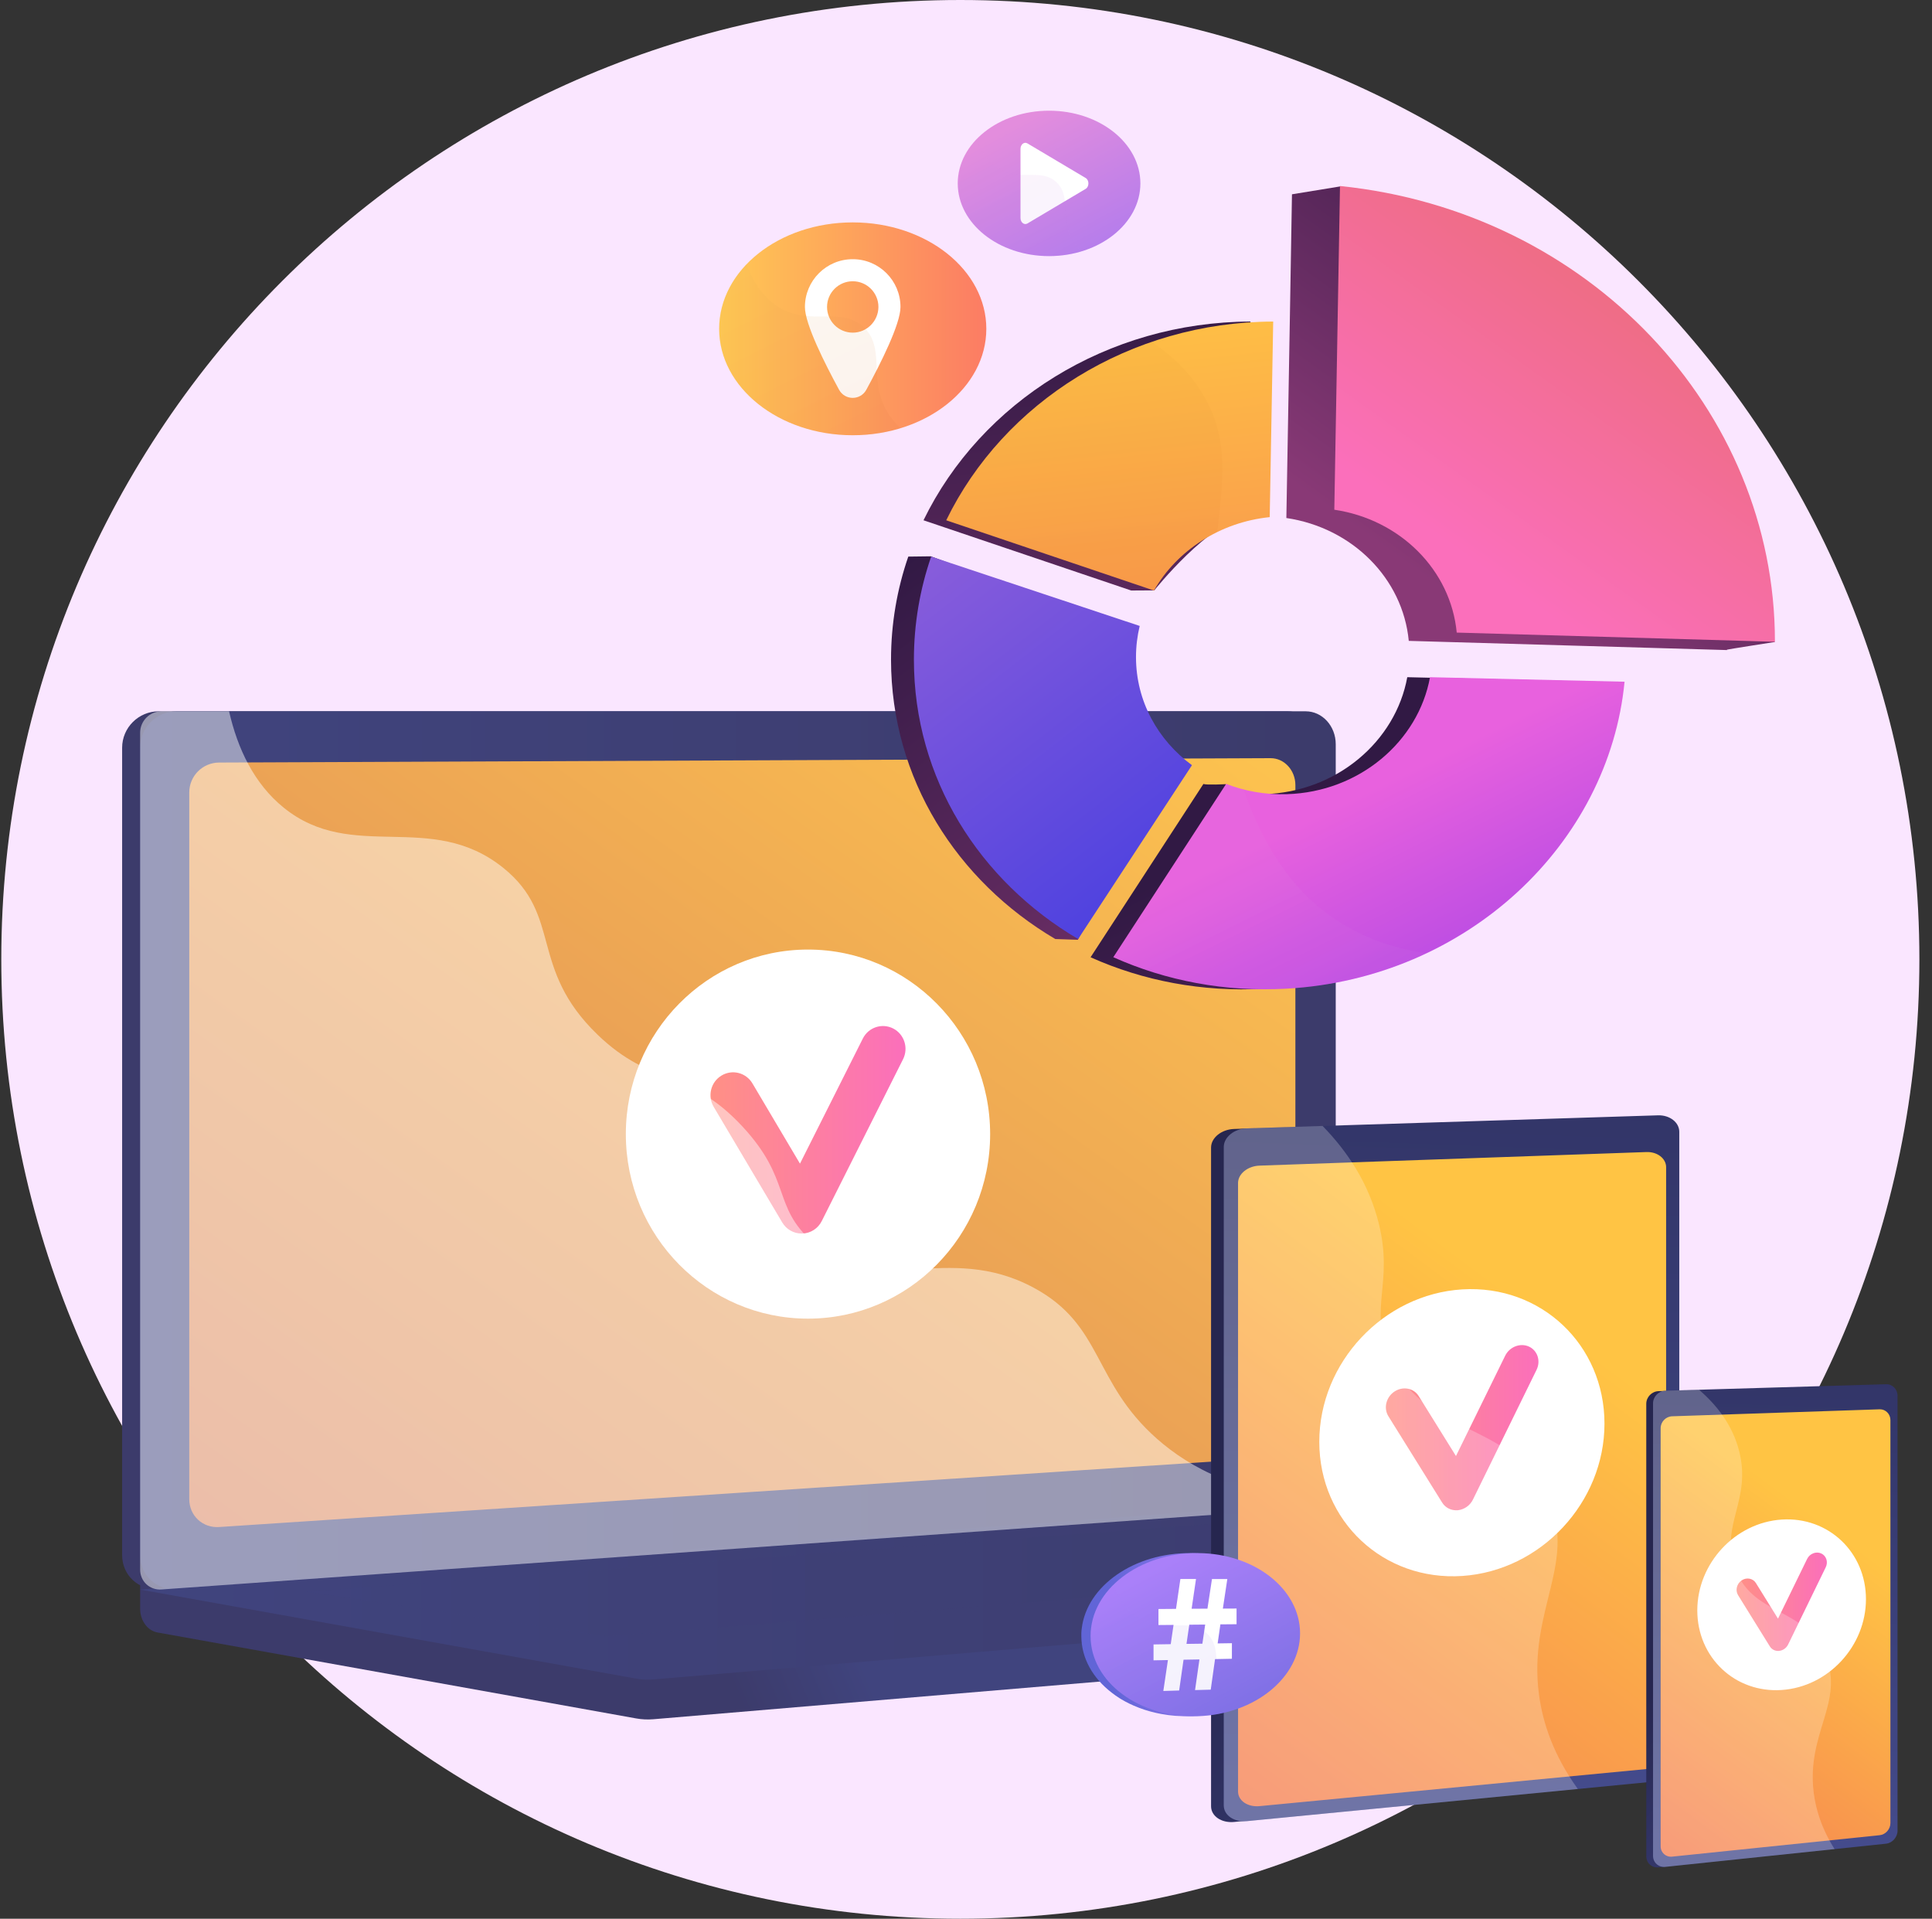 <svg width="576" height="572" viewBox="0 0 576 572" fill="none" xmlns="http://www.w3.org/2000/svg">
<rect x="0" y="0" width="576" height="572" fill="#333333" stroke="none"/>
<g clip-path="url(#clip0)">
<path d="M286.312 572C444.226 572 572.24 443.953 572.24 286C572.24 128.047 444.226 0 286.312 0C128.399 0 0.385 128.047 0.385 286C0.385 443.953 128.399 572 286.312 572Z" fill="#FAE6FF"/>
<path d="M546.323 471.001L41.783 466.589V479.602C41.783 483.136 43.989 486.139 46.971 486.67L189.649 512.287C191.344 512.594 193.059 512.676 194.775 512.533L540.87 483.34C543.953 483.075 546.343 480.071 546.343 476.435V471.001H546.323Z" fill="url(#paint0_linear)"/>
<path d="M383.915 449.919L47.338 473.718C41.313 474.147 36.412 469.612 36.412 463.606V222.917C36.412 216.911 41.313 212.049 47.338 212.049H383.915C388.878 212.049 392.881 216.441 392.881 221.875V439.439C392.881 444.873 388.878 449.551 383.915 449.919Z" fill="url(#paint1_linear)"/>
<path d="M389.266 449.919L52.689 473.718C46.664 474.147 41.762 469.612 41.762 463.606V222.917C41.762 216.911 46.664 212.049 52.689 212.049H389.266C394.229 212.049 398.232 216.441 398.232 221.875V439.439C398.253 444.873 394.229 449.551 389.266 449.919Z" fill="url(#paint2_linear)"/>
<path d="M378.79 434.577L65.311 455.23C60.409 455.557 56.427 451.839 56.427 446.936V236.236C56.427 231.333 60.409 227.35 65.311 227.329L378.79 226.022C382.874 226.001 386.203 229.617 386.203 234.071V425.997C386.183 430.471 382.874 434.311 378.79 434.577Z" fill="url(#paint3_linear)"/>
<path d="M380.873 448.836L41.783 473.882L189.628 500.418C191.323 500.725 193.039 500.807 194.754 500.664L546.343 471.001L386.285 449.02C384.488 448.755 382.67 448.693 380.873 448.836Z" fill="url(#paint4_linear)"/>
<path d="M240.89 393.107C270.882 393.107 295.196 368.476 295.196 338.093C295.196 307.709 270.882 283.079 240.89 283.079C210.898 283.079 186.584 307.709 186.584 338.093C186.584 368.476 210.898 393.107 240.89 393.107Z" fill="white"/>
<path d="M238.97 367.735C236.622 367.735 234.436 366.489 233.211 364.425L212.788 329.983C210.868 326.755 211.909 322.567 215.095 320.647C218.281 318.706 222.407 319.748 224.327 322.976L238.501 346.898L257.249 309.595C258.924 306.245 262.988 304.917 266.297 306.612C269.605 308.328 270.912 312.414 269.238 315.764L244.995 364.017C243.892 366.223 241.687 367.653 239.236 367.735C239.134 367.735 239.052 367.735 238.97 367.735Z" fill="url(#paint5_linear)"/>
<path opacity="0.3" d="M91.249 474.515L373.561 453.351L460.932 465.261L181.071 487.875L91.249 474.515Z" fill="url(#paint6_linear)"/>
<path opacity="0.48" d="M308.186 383.894C282.248 369.921 261.845 387.632 242.157 370.166C230.23 359.584 236.071 351.698 221.387 335.866C205.109 318.338 194.53 324.242 178.171 308.471C157.502 288.533 167.836 273.028 150.027 258.707C128.419 241.343 105.137 257.42 84.57 240.771C75.707 233.58 70.825 223.141 68.293 212.049H48.176C44.642 212.049 41.783 214.909 41.783 218.443V467.916C41.783 471.451 44.642 474.106 48.176 473.841L391.207 449.49C392.882 449.367 394.393 448.387 395.333 446.957C370.212 446.037 354.792 437.621 344.928 428.918C325.648 411.881 328.977 395.089 308.186 383.894Z" fill="white"/>
<path d="M496.938 337.623V525.525C496.938 528.344 493.854 529.161 490.382 529.488L369.782 542.971L367.944 543.155C364.166 543.522 361.062 541.418 361.062 538.477V342.117C361.062 339.176 364.166 336.683 367.944 336.561L370.436 336.479L491.465 336.867C494.957 336.806 496.938 334.824 496.938 337.623Z" fill="url(#paint7_linear)"/>
<path d="M500.655 337.419V525.28C500.655 528.099 497.816 530.673 494.324 531L371.723 542.91C367.944 543.277 364.84 541.173 364.84 538.231V341.933C364.84 338.992 367.944 336.499 371.723 336.377L494.324 332.495C497.816 332.393 500.655 334.599 500.655 337.419Z" fill="url(#paint8_linear)"/>
<path d="M496.734 347.98V522.052C496.734 524.667 494.079 527.078 490.811 527.384L375.521 538.436C372.009 538.783 369.108 536.822 369.108 534.084V352.679C369.108 349.941 371.988 347.613 375.521 347.49L490.811 343.445C494.079 343.302 496.734 345.345 496.734 347.98Z" fill="url(#paint9_linear)"/>
<path d="M478.353 424.404C478.353 447.917 459.4 468.243 435.975 469.816C412.447 471.389 393.331 453.494 393.331 429.817C393.331 406.161 412.467 385.814 435.975 384.384C459.421 382.974 478.353 400.89 478.353 424.404Z" fill="white"/>
<path d="M434.484 450.225C432.645 450.348 430.93 449.49 429.97 447.958L413.938 422.218C412.426 419.807 413.243 416.498 415.735 414.843C418.226 413.188 421.474 413.781 422.965 416.191L434.075 434.066L448.739 404.179C450.046 401.503 453.212 400.277 455.806 401.421C458.379 402.586 459.421 405.691 458.093 408.387L439.14 447.038C438.282 448.816 436.546 450.021 434.626 450.225C434.606 450.225 434.545 450.225 434.484 450.225Z" fill="url(#paint10_linear)"/>
<g opacity="0.48">
<path opacity="0.48" d="M461.034 445.506C449.883 423.117 423.802 428.469 414.02 404.036C408.178 389.471 415.449 382.566 411.079 364.793C408.117 352.761 401.643 343.18 394.311 335.662L371.743 336.377C367.965 336.499 364.86 338.992 364.86 341.933V538.231C364.86 541.173 367.965 543.277 371.743 542.91L470.409 533.329C463.097 523.176 459.972 513.615 458.849 505.341C455.336 479.622 470.94 465.404 461.034 445.506Z" fill="white"/>
</g>
<path d="M563.723 416.212V545.893C563.723 547.833 562.069 548.364 560.19 548.569L495.468 556.577L494.488 556.679C492.466 556.883 490.812 555.412 490.812 553.39V418.5C490.812 416.477 492.466 414.782 494.488 414.721L495.815 414.68L560.762 415.681C562.641 415.619 563.723 414.271 563.723 416.212Z" fill="url(#paint11_linear)"/>
<path d="M565.725 416.089V545.749C565.725 547.69 564.193 549.427 562.314 549.631L496.51 556.536C494.488 556.74 492.833 555.269 492.833 553.247V418.377C492.833 416.355 494.488 414.659 496.51 414.598L562.314 412.657C564.193 412.596 565.725 414.149 565.725 416.089Z" fill="url(#paint12_linear)"/>
<path d="M563.601 423.341V543.482C563.601 545.3 562.171 546.914 560.415 547.098L498.532 553.492C496.653 553.696 495.101 552.307 495.101 550.428V425.752C495.101 423.873 496.632 422.279 498.532 422.218L560.415 420.134C562.171 420.093 563.601 421.544 563.601 423.341Z" fill="url(#paint13_linear)"/>
<path d="M556.309 476.742C556.309 490.735 545.097 502.87 531.209 503.81C517.321 504.77 506.027 494.147 506.027 480.092C506.027 466.037 517.321 453.903 531.209 453.004C545.097 452.105 556.309 462.728 556.309 476.742Z" fill="white"/>
<path d="M530.331 492.165C529.248 492.247 528.227 491.736 527.655 490.817L518.179 475.536C517.301 474.106 517.77 472.145 519.241 471.144C520.711 470.143 522.631 470.511 523.509 471.941L530.086 482.543L538.766 464.75C539.542 463.157 541.421 462.421 542.952 463.095C544.484 463.79 545.097 465.629 544.321 467.222L533.108 490.245C532.598 491.307 531.576 492.022 530.453 492.145C530.412 492.145 530.372 492.145 530.331 492.165Z" fill="url(#paint14_linear)"/>
<g opacity="0.48">
<path opacity="0.48" d="M544.341 493.738C538.337 478.642 522.141 482.196 517.096 466.936C512.971 454.475 522.141 447.182 518.547 432.759C516.545 424.669 511.582 418.643 506.538 414.312L496.51 414.598C494.488 414.659 492.833 416.355 492.833 418.377V553.247C492.833 555.269 494.488 556.74 496.51 556.536L546.955 551.245C542.912 544.85 541.278 539.028 540.706 534.187C538.623 516.536 549.835 507.568 544.341 493.738Z" fill="white"/>
</g>
<path d="M337.252 176.041L344.135 176C344.135 176 360.616 155.306 371.767 154.162L372.809 95.859C330.144 96.002 292.484 119.862 275.328 155.101L337.252 176.041Z" fill="url(#paint15_linear)"/>
<path d="M419.559 201.883C416.066 221.045 398.482 236.101 376.914 236.755C371.604 236.918 365.416 233.772 365.416 233.772C365.416 233.772 359.738 234.078 358.778 233.711L325.141 285.375C340.765 292.382 358.431 295.814 376.914 294.751C430.628 291.687 472.884 251.565 477.561 203.252L419.559 201.883Z" fill="url(#paint16_linear)"/>
<path d="M314.623 279.94L321.342 280.165L348.546 228.113C338.396 220.657 331.86 209.053 331.86 195.877C331.86 192.69 332.248 189.585 332.963 186.602L277.534 165.847L270.794 165.929C267.445 175.632 265.647 185.969 265.647 196.674C265.688 232.138 285.295 262.658 314.623 279.94Z" fill="url(#paint17_linear)"/>
<path d="M383.511 154.427C403.138 157.328 418.23 172.404 420.007 191.056L514.874 193.793C514.874 193.773 514.874 193.752 514.874 193.732C514.874 193.732 514.874 193.711 514.874 193.671C514.874 193.609 529.17 191.383 529.17 191.383C529.17 190.729 399.563 55.574 399.563 55.574L385.185 57.923C385.206 57.902 384.083 122.252 383.511 154.427Z" fill="url(#paint18_linear)"/>
<path d="M344.032 176.041C350.895 164.11 363.68 155.694 378.548 154.162L379.589 95.859C336.925 96.002 299.264 119.862 282.109 155.101L344.032 176.041Z" fill="url(#paint19_linear)"/>
<path d="M426.339 201.883C422.846 221.045 405.262 236.101 383.695 236.755C377.261 236.959 371.134 235.856 365.559 233.69L331.921 285.354C347.545 292.361 365.211 295.793 383.695 294.731C437.408 291.667 479.664 251.545 484.341 203.231L426.339 201.883Z" fill="url(#paint20_linear)"/>
<path d="M321.424 279.941L355.367 228.113C345.217 220.657 338.681 209.053 338.681 195.877C338.681 192.69 339.069 189.585 339.784 186.602L277.615 165.929C274.266 175.632 272.469 185.969 272.469 196.674C272.469 232.138 292.075 262.658 321.424 279.941Z" fill="url(#paint21_linear)"/>
<path d="M397.807 151.956C417.434 154.856 432.527 169.933 434.304 188.584L529.17 191.321C529.17 191.28 529.17 191.24 529.17 191.199C529.17 122.15 473.721 63.05 399.502 55.451L397.807 151.956Z" fill="url(#paint22_linear)"/>
<g opacity="0.3">
<path opacity="0.3" d="M370.746 235.345C368.969 234.895 367.254 234.344 365.579 233.69L331.942 285.354C347.566 292.361 365.232 295.793 383.715 294.731C398.645 293.873 412.675 290.155 425.277 284.21C412.573 282.31 401.218 277.51 392.15 269.542C381.816 260.492 375.117 247.847 370.746 235.345Z" fill="url(#paint23_linear)"/>
</g>
<g opacity="0.3">
<path opacity="0.3" d="M359.452 119.004C355.449 111.691 349.751 106.154 343.338 101.926C316.379 111.159 294.159 130.322 282.088 155.122L344.032 176.041C348.342 168.584 354.939 162.497 362.945 158.595C364.558 143.089 366.376 131.69 359.452 119.004Z" fill="url(#paint24_linear)"/>
</g>
<path d="M254.231 129.75C276.226 129.75 294.057 115.546 294.057 98.024C294.057 80.503 276.226 66.299 254.231 66.299C232.236 66.299 214.406 80.503 214.406 98.024C214.406 115.546 232.236 129.75 254.231 129.75Z" fill="url(#paint25_linear)"/>
<path d="M254.231 77.269C246.368 77.269 239.976 83.642 239.976 91.528C239.976 96.635 245.96 108.484 250.167 116.206C251.923 119.413 256.518 119.413 258.275 116.206C262.482 108.484 268.466 96.615 268.466 91.528C268.466 83.642 262.094 77.269 254.231 77.269ZM254.231 99.168C250.003 99.168 246.572 95.736 246.572 91.507C246.572 87.279 250.003 83.847 254.231 83.847C258.459 83.847 261.89 87.279 261.89 91.507C261.869 95.736 258.438 99.168 254.231 99.168Z" fill="white"/>
<g opacity="0.3">
<path opacity="0.3" d="M263.891 121.66C259.091 112.304 263.952 103.54 257.437 97.493C250.84 91.344 242.263 97.064 233.031 92.059C229.457 90.118 225.495 86.421 222.554 78.801C217.428 84.133 214.385 90.813 214.385 98.044C214.385 115.552 232.214 129.77 254.21 129.77C259.255 129.77 264.075 129.014 268.507 127.666C266.342 125.643 264.892 123.58 263.891 121.66Z" fill="url(#paint26_linear)"/>
</g>
<path d="M312.765 76.349C327.801 76.349 339.989 66.645 339.989 54.675C339.989 42.704 327.801 33 312.765 33C297.729 33 285.541 42.704 285.541 54.675C285.541 66.645 297.729 76.349 312.765 76.349Z" fill="url(#paint27_linear)"/>
<path d="M304.248 64.991V44.379C304.248 43.051 305.35 42.193 306.31 42.744L323.67 53.061C324.773 53.715 324.773 55.655 323.67 56.309L306.31 66.625C305.371 67.177 304.248 66.319 304.248 64.991Z" fill="white"/>
<g opacity="0.3">
<path opacity="0.3" d="M319.361 70.834C316.073 64.44 319.402 58.454 314.95 54.307C310.436 50.099 304.574 54.021 298.264 50.589C295.833 49.261 293.117 46.728 291.095 41.519C287.603 45.175 285.52 49.731 285.52 54.675C285.52 66.646 297.712 76.35 312.744 76.35C316.195 76.35 319.484 75.839 322.506 74.919C321.036 73.551 320.055 72.162 319.361 70.834Z" fill="url(#paint28_linear)"/>
</g>
<path d="M356.553 511.541C356.655 511.541 356.737 511.52 356.819 511.52C356.982 511.5 357.145 511.5 357.309 511.479C357.411 511.479 357.493 511.459 357.595 511.459C357.758 511.438 357.921 511.418 358.085 511.418C358.167 511.418 358.269 511.398 358.35 511.398C358.514 511.377 358.698 511.357 358.861 511.336C358.943 511.336 359.024 511.316 359.106 511.295C359.29 511.275 359.474 511.255 359.637 511.214C359.698 511.214 359.78 511.193 359.841 511.193C360.045 511.173 360.229 511.132 360.413 511.091C360.454 511.091 360.515 511.071 360.556 511.071C360.781 511.03 360.985 510.989 361.21 510.948C361.23 510.948 361.271 510.948 361.291 510.928C363.007 510.601 364.682 510.172 366.275 509.661C377.875 505.841 385.942 496.995 385.942 486.924C385.942 473.829 372.279 463.125 354.981 463.002C338.172 462.88 324.019 472.747 322.507 485.474C322.507 485.535 322.487 485.617 322.487 485.678C322.466 485.78 322.466 485.882 322.446 485.984C322.446 486.087 322.426 486.189 322.426 486.271C322.426 486.352 322.405 486.454 322.405 486.536C322.405 486.659 322.385 486.781 322.385 486.904C322.385 486.965 322.385 487.047 322.385 487.108C322.385 487.312 322.385 487.496 322.385 487.701C322.385 494.381 325.857 500.325 331.473 504.636C331.841 504.922 332.208 505.187 332.576 505.453C332.964 505.719 333.352 505.964 333.74 506.229C333.944 506.352 334.128 506.474 334.332 506.597C334.741 506.842 335.149 507.067 335.558 507.292C335.987 507.516 336.395 507.741 336.845 507.945C337.212 508.129 337.58 508.292 337.968 508.456C340.092 509.396 342.359 510.131 344.748 510.662C345.198 510.764 345.667 510.866 346.137 510.948C348.956 511.479 351.937 511.704 355.001 511.602C355.266 511.602 355.532 511.581 355.777 511.561C355.859 511.561 355.94 511.561 356.022 511.541C356.206 511.561 356.39 511.541 356.553 511.541Z" fill="url(#paint29_linear)"/>
<path d="M387.597 486.923C387.597 500.018 374.179 511.07 357.186 511.621C339.704 512.193 325.142 501.489 325.142 487.72C325.142 473.931 339.704 462.858 357.186 463.001C374.179 463.104 387.597 473.829 387.597 486.923Z" fill="url(#paint30_linear)"/>
<path d="M346.832 504.104L348.2 494.89L343.911 494.972V490.233L349.037 490.151L349.875 484.411L345.382 484.451V479.671L350.61 479.63L351.917 470.723H356.574L355.267 479.589L359.984 479.569L361.332 470.744H365.907L364.58 479.549L368.664 479.528V484.206L363.844 484.247L363.027 489.926L367.276 489.865V494.502L362.251 494.604L360.965 503.716L356.288 503.838L357.595 494.706L352.857 494.788L351.55 503.961L346.832 504.104ZM358.473 490.008L359.31 484.308L354.572 484.349L353.735 490.069L358.473 490.008Z" fill="white"/>
<g opacity="0.3">
<path opacity="0.3" d="M364.722 505.207C360.985 498.159 364.763 491.397 359.719 486.841C354.551 482.184 347.75 486.658 340.378 482.858C337.498 481.367 334.271 478.507 331.881 472.542C327.674 476.729 325.183 482 325.183 487.699C325.183 501.489 339.745 512.193 357.227 511.601C361.169 511.478 364.906 510.784 368.317 509.64C366.601 508.189 365.478 506.657 364.722 505.207Z" fill="url(#paint31_linear)"/>
</g>
</g>
<defs>
<linearGradient id="paint0_linear" x1="254.898" y1="490.394" x2="219.451" y2="505.278" gradientUnits="userSpaceOnUse">
<stop stop-color="#40447E"/>
<stop offset="0.996" stop-color="#3C3B6B"/>
</linearGradient>
<linearGradient id="paint1_linear" x1="207.569" y1="334.141" x2="169.101" y2="350.294" gradientUnits="userSpaceOnUse">
<stop stop-color="#40447E"/>
<stop offset="0.996" stop-color="#3C3B6B"/>
</linearGradient>
<linearGradient id="paint2_linear" x1="41.776" y1="342.889" x2="398.247" y2="342.889" gradientUnits="userSpaceOnUse">
<stop stop-color="#40447E"/>
<stop offset="0.996" stop-color="#3C3B6B"/>
</linearGradient>
<linearGradient id="paint3_linear" x1="339.913" y1="165.347" x2="50.112" y2="570.222" gradientUnits="userSpaceOnUse">
<stop stop-color="#FFC74E"/>
<stop offset="0.996" stop-color="#D0715F"/>
</linearGradient>
<linearGradient id="paint4_linear" x1="41.776" y1="474.744" x2="546.329" y2="474.744" gradientUnits="userSpaceOnUse">
<stop stop-color="#40447E"/>
<stop offset="0.996" stop-color="#3C3B6B"/>
</linearGradient>
<linearGradient id="paint5_linear" x1="211.827" y1="336.803" x2="269.955" y2="336.803" gradientUnits="userSpaceOnUse">
<stop stop-color="#FF9085"/>
<stop offset="1" stop-color="#FB6FBB"/>
</linearGradient>
<linearGradient id="paint6_linear" x1="91.256" y1="470.609" x2="460.939" y2="470.609" gradientUnits="userSpaceOnUse">
<stop stop-color="#40447E"/>
<stop offset="0.996" stop-color="#3C3B6B"/>
</linearGradient>
<linearGradient id="paint7_linear" x1="509.842" y1="507.499" x2="412.024" y2="424.076" gradientUnits="userSpaceOnUse">
<stop stop-color="#444B8C"/>
<stop offset="0.996" stop-color="#26264F"/>
</linearGradient>
<linearGradient id="paint8_linear" x1="429.047" y1="533.214" x2="441.975" y2="185.777" gradientUnits="userSpaceOnUse">
<stop stop-color="#444B8C"/>
<stop offset="0.996" stop-color="#26264F"/>
</linearGradient>
<linearGradient id="paint9_linear" x1="464.119" y1="395.425" x2="339.819" y2="562.513" gradientUnits="userSpaceOnUse">
<stop stop-color="#FFC444"/>
<stop offset="0.996" stop-color="#F36F56"/>
</linearGradient>
<linearGradient id="paint10_linear" x1="413.183" y1="425.615" x2="458.695" y2="425.615" gradientUnits="userSpaceOnUse">
<stop stop-color="#FF9085"/>
<stop offset="1" stop-color="#FB6FBB"/>
</linearGradient>
<linearGradient id="paint11_linear" x1="577.528" y1="528.099" x2="516.606" y2="476.143" gradientUnits="userSpaceOnUse">
<stop stop-color="#444B8C"/>
<stop offset="0.996" stop-color="#26264F"/>
</linearGradient>
<linearGradient id="paint12_linear" x1="526.767" y1="549.595" x2="535.565" y2="313.13" gradientUnits="userSpaceOnUse">
<stop stop-color="#444B8C"/>
<stop offset="0.996" stop-color="#26264F"/>
</linearGradient>
<linearGradient id="paint13_linear" x1="549.24" y1="457.912" x2="470.182" y2="564.183" gradientUnits="userSpaceOnUse">
<stop stop-color="#FFC444"/>
<stop offset="0.996" stop-color="#F36F56"/>
</linearGradient>
<linearGradient id="paint14_linear" x1="517.752" y1="477.502" x2="544.659" y2="477.502" gradientUnits="userSpaceOnUse">
<stop stop-color="#FF9085"/>
<stop offset="1" stop-color="#FB6FBB"/>
</linearGradient>
<linearGradient id="paint15_linear" x1="319.765" y1="86.778" x2="340.774" y2="276.657" gradientUnits="userSpaceOnUse">
<stop stop-color="#311944"/>
<stop offset="1" stop-color="#893976"/>
</linearGradient>
<linearGradient id="paint16_linear" x1="397.587" y1="236.681" x2="479.564" y2="402.218" gradientUnits="userSpaceOnUse">
<stop stop-color="#311944"/>
<stop offset="1" stop-color="#893976"/>
</linearGradient>
<linearGradient id="paint17_linear" x1="267.652" y1="167.013" x2="388.063" y2="321.787" gradientUnits="userSpaceOnUse">
<stop stop-color="#311944"/>
<stop offset="1" stop-color="#893976"/>
</linearGradient>
<linearGradient id="paint18_linear" x1="503.629" y1="59.879" x2="423.675" y2="171.346" gradientUnits="userSpaceOnUse">
<stop stop-color="#311944"/>
<stop offset="1" stop-color="#893976"/>
</linearGradient>
<linearGradient id="paint19_linear" x1="326.568" y1="86.91" x2="347.382" y2="275.017" gradientUnits="userSpaceOnUse">
<stop stop-color="#FFC444"/>
<stop offset="0.996" stop-color="#F36F56"/>
</linearGradient>
<linearGradient id="paint20_linear" x1="404.375" y1="236.681" x2="486.353" y2="402.218" gradientUnits="userSpaceOnUse">
<stop offset="0.004" stop-color="#E861DE"/>
<stop offset="1" stop-color="#571FEF"/>
</linearGradient>
<linearGradient id="paint21_linear" x1="274.465" y1="167.044" x2="390.589" y2="316.308" gradientUnits="userSpaceOnUse">
<stop stop-color="#895DDB"/>
<stop offset="0.996" stop-color="#2C32E2"/>
</linearGradient>
<linearGradient id="paint22_linear" x1="522.837" y1="41.809" x2="434.881" y2="164.432" gradientUnits="userSpaceOnUse">
<stop stop-color="#E66B5F"/>
<stop offset="1" stop-color="#FB6FBB"/>
</linearGradient>
<linearGradient id="paint23_linear" x1="365.002" y1="257.317" x2="445.47" y2="419.806" gradientUnits="userSpaceOnUse">
<stop offset="0.004" stop-color="#E38DDD"/>
<stop offset="1" stop-color="#9571F6"/>
</linearGradient>
<linearGradient id="paint24_linear" x1="316.879" y1="88.145" x2="337.656" y2="275.916" gradientUnits="userSpaceOnUse">
<stop stop-color="#E2A92D"/>
<stop offset="0.996" stop-color="#EB3D1C"/>
</linearGradient>
<linearGradient id="paint25_linear" x1="214.391" y1="98.019" x2="294.056" y2="98.019" gradientUnits="userSpaceOnUse">
<stop stop-color="#FFC953"/>
<stop offset="0.996" stop-color="#FC7C64"/>
</linearGradient>
<linearGradient id="paint26_linear" x1="224.711" y1="77.504" x2="276.445" y2="181.293" gradientUnits="userSpaceOnUse">
<stop stop-color="#DCB359"/>
<stop offset="0.996" stop-color="#D93415"/>
</linearGradient>
<linearGradient id="paint27_linear" x1="303.017" y1="36.603" x2="339.065" y2="103.445" gradientUnits="userSpaceOnUse">
<stop offset="0.004" stop-color="#E38DDD"/>
<stop offset="1" stop-color="#9571F6"/>
</linearGradient>
<linearGradient id="paint28_linear" x1="292.596" y1="40.665" x2="327.946" y2="111.587" gradientUnits="userSpaceOnUse">
<stop offset="0.004" stop-color="#E38DDD"/>
<stop offset="1" stop-color="#9571F6"/>
</linearGradient>
<linearGradient id="paint29_linear" x1="377.857" y1="486.041" x2="330.811" y2="488.561" gradientUnits="userSpaceOnUse">
<stop stop-color="#AA80F9"/>
<stop offset="0.996" stop-color="#6165D7"/>
</linearGradient>
<linearGradient id="paint30_linear" x1="345.424" y1="467.025" x2="385.863" y2="542.008" gradientUnits="userSpaceOnUse">
<stop stop-color="#AA80F9"/>
<stop offset="0.996" stop-color="#6165D7"/>
</linearGradient>
<linearGradient id="paint31_linear" x1="333.729" y1="471.468" x2="373.56" y2="551.378" gradientUnits="userSpaceOnUse">
<stop stop-color="#AA80F9"/>
<stop offset="0.996" stop-color="#6165D7"/>
</linearGradient>
<clipPath id="clip0">
<rect width="575" height="572" fill="white" transform="translate(0.385)"/>
</clipPath>
</defs>
</svg>
